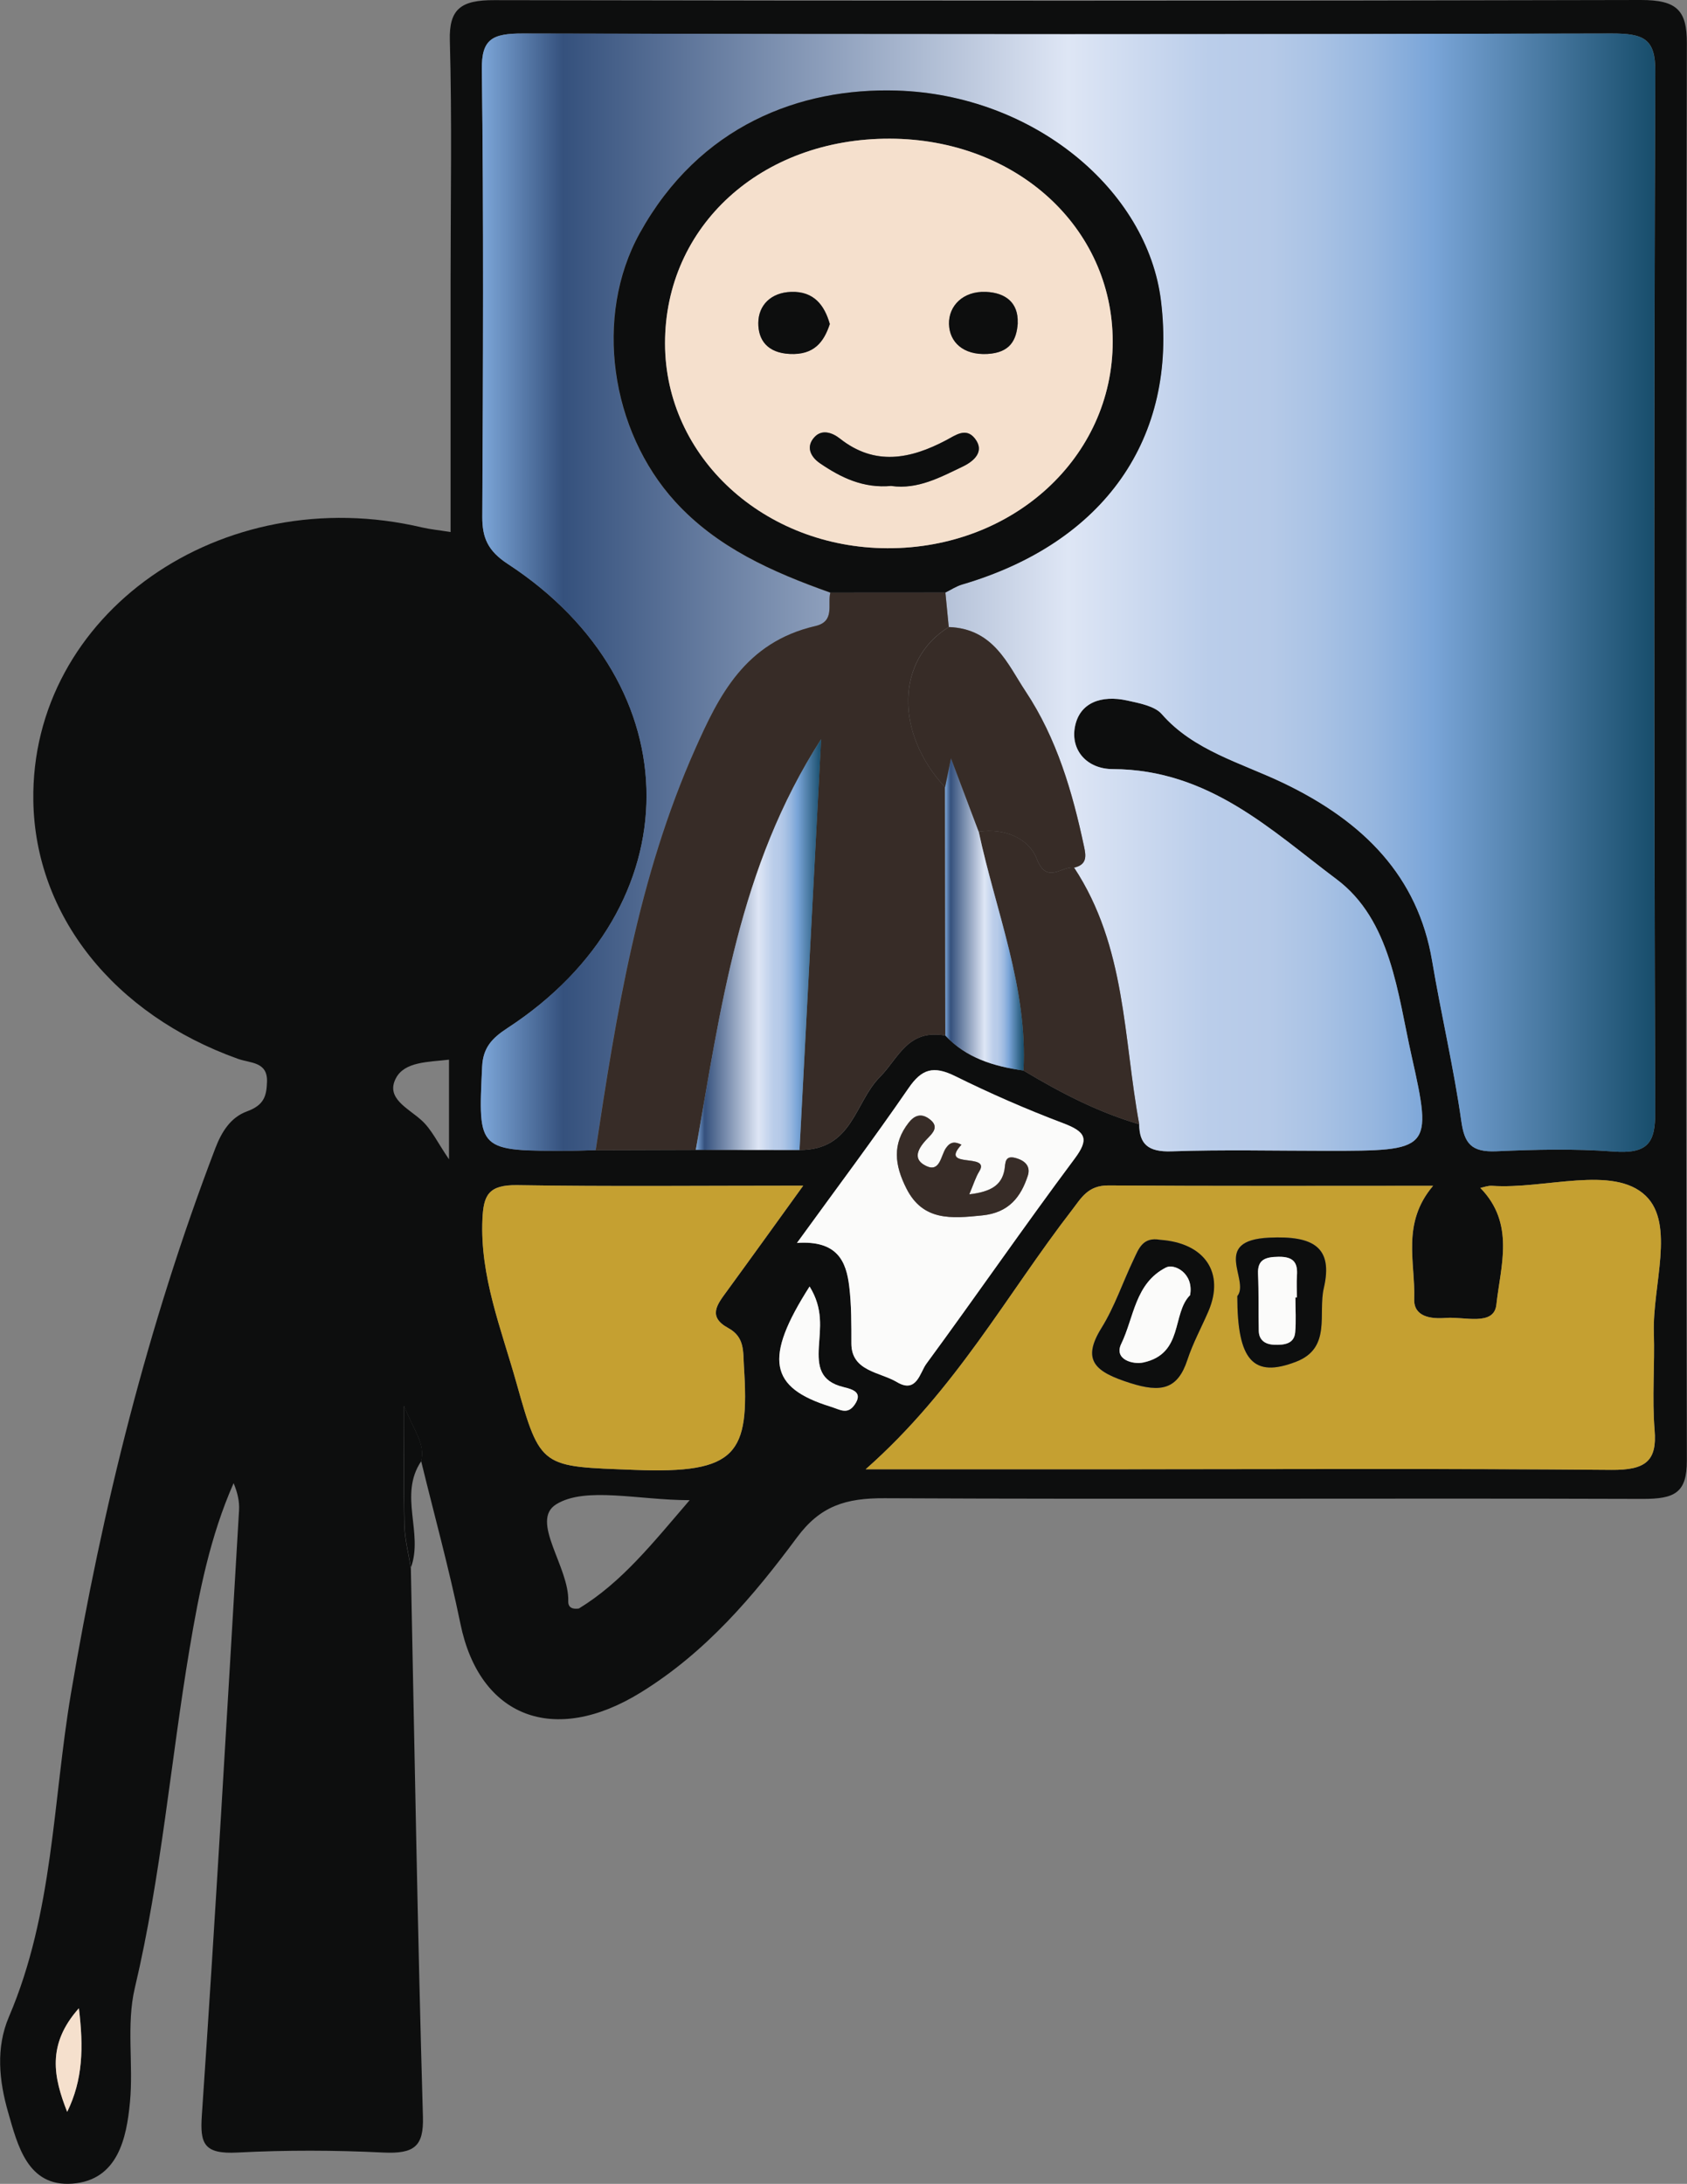 <?xml version="1.0" encoding="UTF-8"?><svg id="Layer_1" xmlns="http://www.w3.org/2000/svg" xmlns:xlink="http://www.w3.org/1999/xlink" viewBox="0 0 226.25 292.75"><rect x="0" y="0" width="226.25" height="292.75" fill="#808080" stroke="none"/><defs><style>.cls-1{fill:#372c27;}.cls-2{fill:#fbfbfa;}.cls-3{fill:#f5e0cd;}.cls-4{fill:#c5a031;}.cls-5{fill:url(#Blue_Steel-2);}.cls-6{fill:url(#Blue_Steel-3);}.cls-7{fill:url(#Blue_Steel);}.cls-8{fill:#0d0e0e;}</style><linearGradient id="Blue_Steel" x1="64.49" y1="79.44" x2="222" y2="79.44" gradientTransform="matrix(1, 0, 0, 1, 0, 0)" gradientUnits="userSpaceOnUse"><stop offset="0" stop-color="#7da7d9"/><stop offset=".07" stop-color="#35517d"/><stop offset=".5" stop-color="#dee6f5"/><stop offset=".62" stop-color="#bacdea"/><stop offset=".67" stop-color="#b6cae8"/><stop offset=".71" stop-color="#aac3e5"/><stop offset=".76" stop-color="#96b6df"/><stop offset=".81" stop-color="#7aa5d8"/><stop offset=".81" stop-color="#7aa5d8"/><stop offset="1" stop-color="#174d6b"/></linearGradient><linearGradient id="Blue_Steel-2" x1="93.32" y1="126.63" x2="110.13" y2="126.63" xlink:href="#Blue_Steel"/><linearGradient id="Blue_Steel-3" x1="126.75" y1="122.58" x2="137.31" y2="122.58" xlink:href="#Blue_Steel"/></defs><path class="cls-8" d="M55.1,210.16c.5,24.53,.91,49.06,1.62,73.58,.12,3.97-1.14,5.01-5.33,4.81-6.5-.32-13.04-.34-19.53,0-4.54,.24-5.05-1.19-4.79-4.99,1.85-27.03,3.39-54.07,4.99-81.11,.07-1.17-.2-2.36-.73-3.63-3.15,7.12-4.64,14.67-5.9,22.17-2.55,15.15-3.79,30.47-7.35,45.51-1.16,4.91-.17,10.21-.65,15.3-.45,4.79-1.61,10.45-7.72,10.92-6.04,.46-7.36-5.21-8.61-9.53-1.22-4.22-1.69-8.66,.1-12.84,5.97-13.95,5.87-28.87,8.32-43.36,4.21-24.87,10.27-49.29,19.36-73.07,.83-2.17,2.04-4.14,4.25-4.94,2.28-.84,2.62-2.04,2.68-3.98,.08-2.69-2.2-2.46-3.89-3.06-16.68-5.96-27.21-19.24-27.45-34.6-.38-25.03,25.21-42.99,52.16-36.63,1.03,.24,2.11,.34,3.8,.61,0-11.44,0-22.64,0-33.84,0-10.69,.2-21.37-.1-32.05C60.21,1.21,61.81,0,66.29,.02,117.54,.12,168.79,.13,220.04,0c4.91-.01,6.2,1.42,6.19,5.81-.15,63.32-.15,126.64,0,189.96,.01,4.36-1.62,5.17-5.95,5.16-33.88-.11-67.75,.07-101.63-.09-5.23-.03-8.63,1.03-11.76,5.25-5.81,7.83-12.2,15.4-20.99,20.81-11.63,7.16-21.59,3.27-24.15-9.23-1.5-7.31-3.5-14.55-5.27-21.81,.57-2.41-1.03-4.11-2.29-7.39,0,6.3-.08,11.14,.04,15.97,.05,1.91,.55,3.81,.85,5.72Zm82.16-66.66c4.88,2.93,9.93,5.57,15.53,7.21,.03,2.62,1.16,3.74,4.34,3.63,6.94-.24,13.9-.07,20.85-.07,13.86,0,14.19-.06,11.35-12.67-1.89-8.41-2.75-18.26-10.09-23.75-8.65-6.47-17.07-14.71-30-14.75-3.45-.01-5.67-2.52-5.07-5.67,.62-3.27,3.57-4.28,6.99-3.53,1.64,.36,3.72,.75,4.65,1.82,4.26,4.89,10.67,6.54,16.3,9.24,10.83,5.18,18.05,12.54,19.96,23.83,1.21,7.19,2.9,14.31,3.92,21.51,.42,2.95,1.3,4.18,4.72,4.03,5.2-.23,10.45-.36,15.63,.03,4.71,.36,5.66-1.19,5.65-5.27-.16-46.51-.18-93.03,.01-139.54,.02-4.36-1.55-5.07-5.88-5.06-48.66,.13-97.32,.13-145.98,0-4.11-.01-5.56,.74-5.51,4.81,.25,19.99,.16,39.98,.06,59.97-.01,2.79,.72,4.56,3.42,6.33,24.84,16.21,24.78,46.04-.04,62.21-2.08,1.36-3.28,2.63-3.4,5.17-.54,11.33-.65,11.33,11.97,11.28,1.09,0,2.17-.05,3.26-.08,4.48-.01,8.95-.03,13.43-.04,4.64,0,9.28,.01,13.91,.02,7.12,.02,7.36-6.35,10.75-9.76,2.52-2.54,3.73-6.5,8.81-5.58,2.74,2.96,6.43,4.13,10.47,4.68Zm-21.16,53.46c11.65,0,21.64,0,31.62,0,22.8,0,45.6-.12,68.4,.08,4.6,.04,6.14-1.2,5.79-5.34-.36-4.33,.03-8.7-.1-13.05-.2-6.29,2.88-14.54-1.1-18.36-4.35-4.16-13.54-.84-20.6-1.33-.55-.04-1.12,.19-1.57,.28,4.7,4.8,2.71,10.49,2.15,15.66-.32,2.92-4.33,1.57-6.76,1.77-2.05,.17-4.34-.16-4.26-2.53,.17-4.94-1.74-10.15,2.53-15.18-14.94,0-29.24,.05-43.54-.05-2.76-.02-3.66,1.7-4.88,3.29-8.79,11.37-15.55,24.05-27.68,34.76Zm-8.39-38.02c-13.59,0-25.96,.13-38.32-.07-3.91-.06-4.54,1.38-4.68,4.53-.35,7.69,2.52,14.73,4.55,21.95,3.26,11.6,3.33,11.2,15.85,11.69,13.77,.54,15.43-2.16,14.67-13.81-.13-2,.14-3.98-2.1-5.2-2.82-1.53-1.47-3.19-.22-4.9,3.21-4.4,6.39-8.82,10.26-14.18Zm-.83,7.67c5.46-.37,6.62,2.51,7.02,5.81,.31,2.54,.28,5.12,.29,7.68,.01,3.72,3.83,3.8,6.12,5.17,2.62,1.57,3.07-1.29,3.92-2.44,6.7-9.12,13.11-18.42,19.89-27.5,1.98-2.65,1.55-3.61-1.55-4.78-4.93-1.86-9.77-3.98-14.46-6.3-2.94-1.45-4.49-.95-6.24,1.59-4.67,6.79-9.64,13.41-14.98,20.77Zm-14.39,34.49c-6.86,0-13.97-1.87-17.89,.55-3.58,2.21,1.76,8.39,1.61,13.01-.02,.55,.24,1.13,1.43,.96,5.75-3.51,9.87-8.73,14.85-14.52Zm16.09-28.65c-6.17,9.66-5.39,13.57,2.8,16.11,1.27,.39,2.26,1.14,3.24-.26,1.15-1.65-.22-2.06-1.49-2.36-3.19-.77-3.46-2.81-3.31-5.38,.15-2.48,.63-5.09-1.24-8.1Zm-48.37-30.4c-2.83,.33-5.96,.26-7.12,2.5-1.38,2.65,1.56,3.95,3.39,5.58,1.4,1.24,2.2,3.04,3.74,5.28v-13.35ZM9.01,283.1c2.11-4.3,2.21-8.62,1.57-13.89-4.36,4.89-3.37,9.3-1.57,13.89Z"/><path class="cls-8" d="M55.1,210.16c-.3-1.91-.8-3.81-.85-5.72-.12-4.83-.04-9.67-.04-15.97,1.25,3.28,2.86,4.98,2.29,7.39-3.09,4.56,.33,9.64-1.4,14.3Z"/><path class="cls-7" d="M79.89,154.18c-1.09,.03-2.17,.07-3.26,.08-12.62,.06-12.51,.06-11.97-11.28,.12-2.54,1.32-3.82,3.4-5.17,24.82-16.17,24.88-46.01,.04-62.21-2.7-1.76-3.43-3.54-3.42-6.33,.1-19.99,.19-39.98-.06-59.97-.05-4.07,1.4-4.82,5.51-4.81,48.66,.12,97.32,.13,145.98,0,4.32-.01,5.89,.7,5.88,5.06-.19,46.51-.18,93.03-.01,139.54,.01,4.08-.94,5.63-5.65,5.27-5.18-.39-10.43-.26-15.63-.03-3.42,.15-4.3-1.08-4.72-4.03-1.02-7.2-2.71-14.33-3.92-21.51-1.91-11.29-9.13-18.64-19.96-23.83-5.63-2.69-12.04-4.34-16.3-9.24-.93-1.07-3.01-1.46-4.65-1.82-3.42-.75-6.37,.26-6.99,3.53-.6,3.15,1.62,5.66,5.07,5.67,12.93,.04,21.35,8.28,30,14.75,7.34,5.49,8.19,15.34,10.09,23.75,2.84,12.61,2.51,12.67-11.35,12.67-6.95,0-13.91-.17-20.85,.07-3.18,.11-4.32-1-4.34-3.63-2.15-11.63-1.75-23.8-8.74-34.41,1.77-.39,1.61-1.58,1.35-2.77-1.56-7.31-3.66-14.55-7.88-20.9-2.36-3.54-4.23-8.36-10.27-8.58-.15-1.54-.3-3.08-.45-4.62,.74-.36,1.45-.84,2.24-1.07,19.05-5.6,28.89-19.6,26.66-37.99-1.8-14.91-17.1-27.66-35.44-28.22-12.97-.4-26.46,4.68-34.46,19.1-6.22,11.2-3.9,26.51,4.74,36,5.59,6.13,12.97,9.43,20.82,12.21-.41,1.6,.67,3.86-2.01,4.48-9.46,2.19-12.96,9.39-16.11,16.47-7.67,17.23-10.59,35.51-13.35,53.79Z"/><path class="cls-4" d="M116.09,196.96c12.14-10.71,18.89-23.39,27.68-34.76,1.22-1.58,2.12-3.31,4.88-3.29,14.3,.1,28.6,.05,43.54,.05-4.27,5.03-2.37,10.24-2.53,15.18-.08,2.37,2.21,2.7,4.26,2.53,2.42-.2,6.44,1.15,6.76-1.77,.56-5.17,2.55-10.85-2.15-15.66,.45-.08,1.02-.32,1.57-.28,7.06,.49,16.26-2.84,20.6,1.33,3.98,3.82,.91,12.07,1.1,18.36,.14,4.35-.25,8.72,.1,13.05,.34,4.14-1.19,5.38-5.79,5.34-22.8-.2-45.6-.09-68.4-.08-9.99,0-19.97,0-31.62,0Zm39.49-30.76c-2.37-.43-2.9,1.25-3.57,2.66-1.45,3.04-2.51,6.28-4.3,9.15-2.75,4.42-.76,5.9,3.82,7.38,4.2,1.35,6.4,.84,7.69-3.08,.74-2.24,1.9-4.35,2.83-6.54,2.22-5.17-.49-9.16-6.49-9.57Zm10.36,7.54c0,8.61,2.13,11.02,7.89,8.79,4.77-1.85,2.9-6.43,3.71-9.86,1.29-5.53-1.44-7.04-7.31-6.77-7.92,.37-2.55,5.71-4.29,7.84Z"/><path class="cls-1" d="M79.89,154.18c2.77-18.28,5.68-36.56,13.35-53.79,3.15-7.07,6.65-14.28,16.11-16.47,2.68-.62,1.6-2.89,2.01-4.48,5.14,0,10.29,0,15.43-.01,.15,1.54,.3,3.08,.45,4.62-7.06,4.36-7.28,14.15-.5,21.48l.04,33.29c-5.08-.91-6.29,3.05-8.81,5.58-3.39,3.41-3.62,9.78-10.75,9.76,.97-18.36,1.93-36.71,2.9-55.07-11.07,17.14-13.47,36.21-16.81,55.05-4.48,.01-8.95,.03-13.43,.04Z"/><path class="cls-4" d="M107.71,158.95c-3.87,5.36-7.04,9.78-10.26,14.18-1.25,1.71-2.6,3.37,.22,4.9,2.25,1.22,1.97,3.2,2.1,5.2,.76,11.66-.89,14.35-14.67,13.81-12.51-.49-12.59-.09-15.85-11.69-2.03-7.22-4.9-14.27-4.55-21.95,.15-3.15,.78-4.59,4.68-4.53,12.36,.2,24.73,.07,38.32,.07Z"/><path class="cls-2" d="M106.88,166.62c5.34-7.36,10.31-13.98,14.98-20.77,1.75-2.54,3.3-3.04,6.24-1.59,4.69,2.32,9.53,4.44,14.46,6.3,3.1,1.17,3.53,2.13,1.55,4.78-6.78,9.08-13.19,18.38-19.89,27.5-.84,1.15-1.29,4.01-3.92,2.44-2.29-1.37-6.11-1.44-6.12-5.17,0-2.56,.02-5.14-.29-7.68-.4-3.31-1.56-6.19-7.02-5.81Zm23.09-6.51c.58-1.36,.85-2.29,1.35-3.1,1.58-2.55-5.47-.25-2.39-3.57-.85-.42-1.47-.43-2.08,.46-.69,.99-.78,3.3-2.66,2.39-2.15-1.04-.78-2.73,.41-3.92,.87-.87,1.09-1.59-.01-2.4-1.13-.83-2.03-.37-2.72,.5-2.25,2.87-1.9,5.7-.32,8.84,2.22,4.4,6.05,4.03,10.17,3.61,3.58-.36,5.18-2.5,6.1-5.3,.35-1.06-.1-1.88-1.35-2.31-1.82-.63-1.61,.62-1.77,1.51-.37,2.06-1.84,2.95-4.75,3.28Z"/><path class="cls-5" d="M93.32,154.14c3.34-18.84,5.74-37.91,16.81-55.05-.97,18.36-1.93,36.71-2.9,55.07-4.64,0-9.27-.01-13.91-.02Z"/><path class="cls-1" d="M144.05,116.3c6.99,10.61,6.59,22.78,8.74,34.41-5.61-1.64-10.65-4.28-15.53-7.21,.59-11.07-3.73-21.39-6-32.01,3.59-.52,6.75,.94,7.79,3.65,1.36,3.5,3.35,.89,5,1.17Z"/><path class="cls-6" d="M131.26,111.49c2.27,10.63,6.59,20.94,6,32.01-4.04-.55-7.73-1.72-10.47-4.68l-.04-33.29c.22-1.08,.44-2.15,.79-3.88l3.72,9.83Z"/><path class="cls-2" d="M108.58,172.46c1.87,3.01,1.38,5.62,1.24,8.1-.15,2.57,.12,4.61,3.31,5.38,1.26,.31,2.63,.72,1.49,2.36-.97,1.4-1.97,.65-3.24,.26-8.19-2.54-8.97-6.45-2.8-16.11Z"/><path class="cls-3" d="M9.01,283.1c-1.81-4.6-2.79-9,1.57-13.89,.64,5.27,.54,9.59-1.57,13.89Z"/><path class="cls-8" d="M126.8,79.43c-5.14,0-10.29,0-15.43,.01-7.85-2.78-15.23-6.07-20.82-12.2-8.65-9.49-10.96-24.79-4.74-36,8-14.42,21.49-19.5,34.46-19.1,18.34,.56,33.63,13.31,35.44,28.22,2.23,18.39-7.61,32.39-26.66,37.99-.79,.23-1.5,.71-2.24,1.07Zm-37.61-33.38c.02,15.21,13.26,27.4,29.83,27.44,16.87,.05,30.22-12.2,30.21-27.71-.01-15.33-12.97-27.13-29.86-27.19-17.26-.06-30.2,11.7-30.18,27.46Z"/><path class="cls-1" d="M131.26,111.49l-3.72-9.83c-.35,1.73-.57,2.8-.79,3.88-6.79-7.32-6.56-17.12,.5-21.48,6.04,.21,7.92,5.04,10.27,8.58,4.23,6.35,6.33,13.59,7.88,20.9,.25,1.19,.42,2.38-1.35,2.77-1.64-.28-3.64,2.33-5-1.17-1.05-2.7-4.2-4.16-7.79-3.65Z"/><path class="cls-8" d="M155.58,166.2c5.99,.41,8.7,4.4,6.49,9.57-.94,2.18-2.1,4.3-2.83,6.54-1.29,3.91-3.49,4.42-7.69,3.08-4.59-1.47-6.57-2.96-3.82-7.38,1.78-2.87,2.84-6.1,4.3-9.15,.67-1.4,1.2-3.09,3.56-2.66Zm4.03,7.41c.52-2.93-2.12-4.26-3.22-3.7-4.18,2.11-4.29,6.69-6.02,10.25-1,2.07,1.54,2.8,2.97,2.49,5.44-1.19,3.79-6.56,6.27-9.03Z"/><path class="cls-8" d="M165.94,173.75c1.74-2.12-3.63-7.47,4.29-7.84,5.86-.27,8.6,1.23,7.31,6.77-.8,3.43,1.06,8.02-3.71,9.86-5.76,2.23-7.89-.18-7.89-8.79Zm7.79,.18h.2c0-.98-.05-1.97,.01-2.95,.11-1.63-.38-2.54-2.47-2.5-1.84,.03-2.83,.42-2.75,2.29,.11,2.55,.04,5.11,.1,7.66,.03,1.14,.76,1.78,2.02,1.84,1.37,.06,2.71-.1,2.86-1.64,.15-1.56,.03-3.14,.03-4.7Z"/><path class="cls-1" d="M129.97,160.11c2.91-.33,4.37-1.22,4.75-3.28,.16-.9-.05-2.14,1.77-1.51,1.25,.43,1.7,1.25,1.35,2.31-.92,2.8-2.51,4.94-6.1,5.3-4.12,.42-7.95,.78-10.17-3.61-1.59-3.14-1.94-5.97,.32-8.84,.69-.87,1.58-1.33,2.72-.5,1.1,.8,.88,1.52,.01,2.4-1.19,1.2-2.56,2.88-.41,3.92,1.88,.91,1.97-1.4,2.66-2.39,.61-.89,1.23-.88,2.08-.46-3.08,3.32,3.96,1.02,2.39,3.57-.5,.81-.77,1.74-1.35,3.1Z"/><path class="cls-3" d="M89.19,46.05c-.02-15.75,12.91-27.52,30.18-27.46,16.89,.06,29.85,11.86,29.86,27.19,.01,15.51-13.34,27.76-30.21,27.71-16.57-.05-29.81-12.23-29.83-27.44Zm30.36,19.09c3.53,.49,6.55-1.15,9.54-2.59,1.45-.69,3.05-1.99,1.66-3.77-1.2-1.53-2.58-.45-3.87,.23-4.78,2.52-9.54,3.48-14.23-.22-1.04-.82-2.42-1.28-3.41-.21-1.16,1.25-.61,2.61,.75,3.53,2.79,1.9,5.78,3.37,9.56,3.02Zm-8.26-21.71c-.71-2.5-2.12-4.41-5.18-4.31-2.72,.09-4.39,1.79-4.41,4.16-.02,2.29,1.22,4.02,4.23,4.16,3.22,.15,4.55-1.56,5.36-4.01Zm25.21-.14c.11-2.73-1.64-4.06-4.26-4.17-3.07-.13-5.01,1.88-4.95,4.31,.06,2.4,1.88,4.18,5.15,4.01,3.05-.16,3.91-1.87,4.07-4.15Z"/><path class="cls-2" d="M159.61,173.61c-2.48,2.48-.84,7.85-6.27,9.03-1.43,.31-3.97-.42-2.97-2.49,1.73-3.56,1.84-8.13,6.02-10.25,1.09-.55,3.74,.77,3.22,3.7Z"/><path class="cls-2" d="M173.73,173.92c0,1.57,.11,3.15-.03,4.7-.14,1.54-1.49,1.7-2.86,1.64-1.26-.06-1.99-.69-2.02-1.84-.06-2.55,.01-5.11-.1-7.66-.08-1.87,.91-2.27,2.75-2.29,2.09-.03,2.58,.87,2.47,2.5-.07,.98-.01,1.96-.01,2.95h-.2Z"/><path class="cls-8" d="M119.55,65.14c-3.78,.35-6.77-1.12-9.56-3.02-1.36-.93-1.91-2.29-.75-3.53,.99-1.07,2.38-.61,3.41,.21,4.69,3.7,9.45,2.74,14.23,.22,1.29-.68,2.67-1.76,3.87-.23,1.39,1.78-.21,3.08-1.66,3.77-3,1.43-6.01,3.08-9.54,2.59Z"/><path class="cls-8" d="M111.29,43.44c-.81,2.45-2.14,4.16-5.36,4.01-3.01-.14-4.25-1.87-4.23-4.16,.02-2.37,1.69-4.07,4.41-4.16,3.06-.1,4.47,1.81,5.18,4.31Z"/><path class="cls-8" d="M136.49,43.3c-.15,2.28-1.01,3.98-4.07,4.15-3.26,.18-5.09-1.61-5.15-4.01-.06-2.43,1.88-4.44,4.95-4.31,2.62,.11,4.37,1.44,4.26,4.17Z"/></svg>